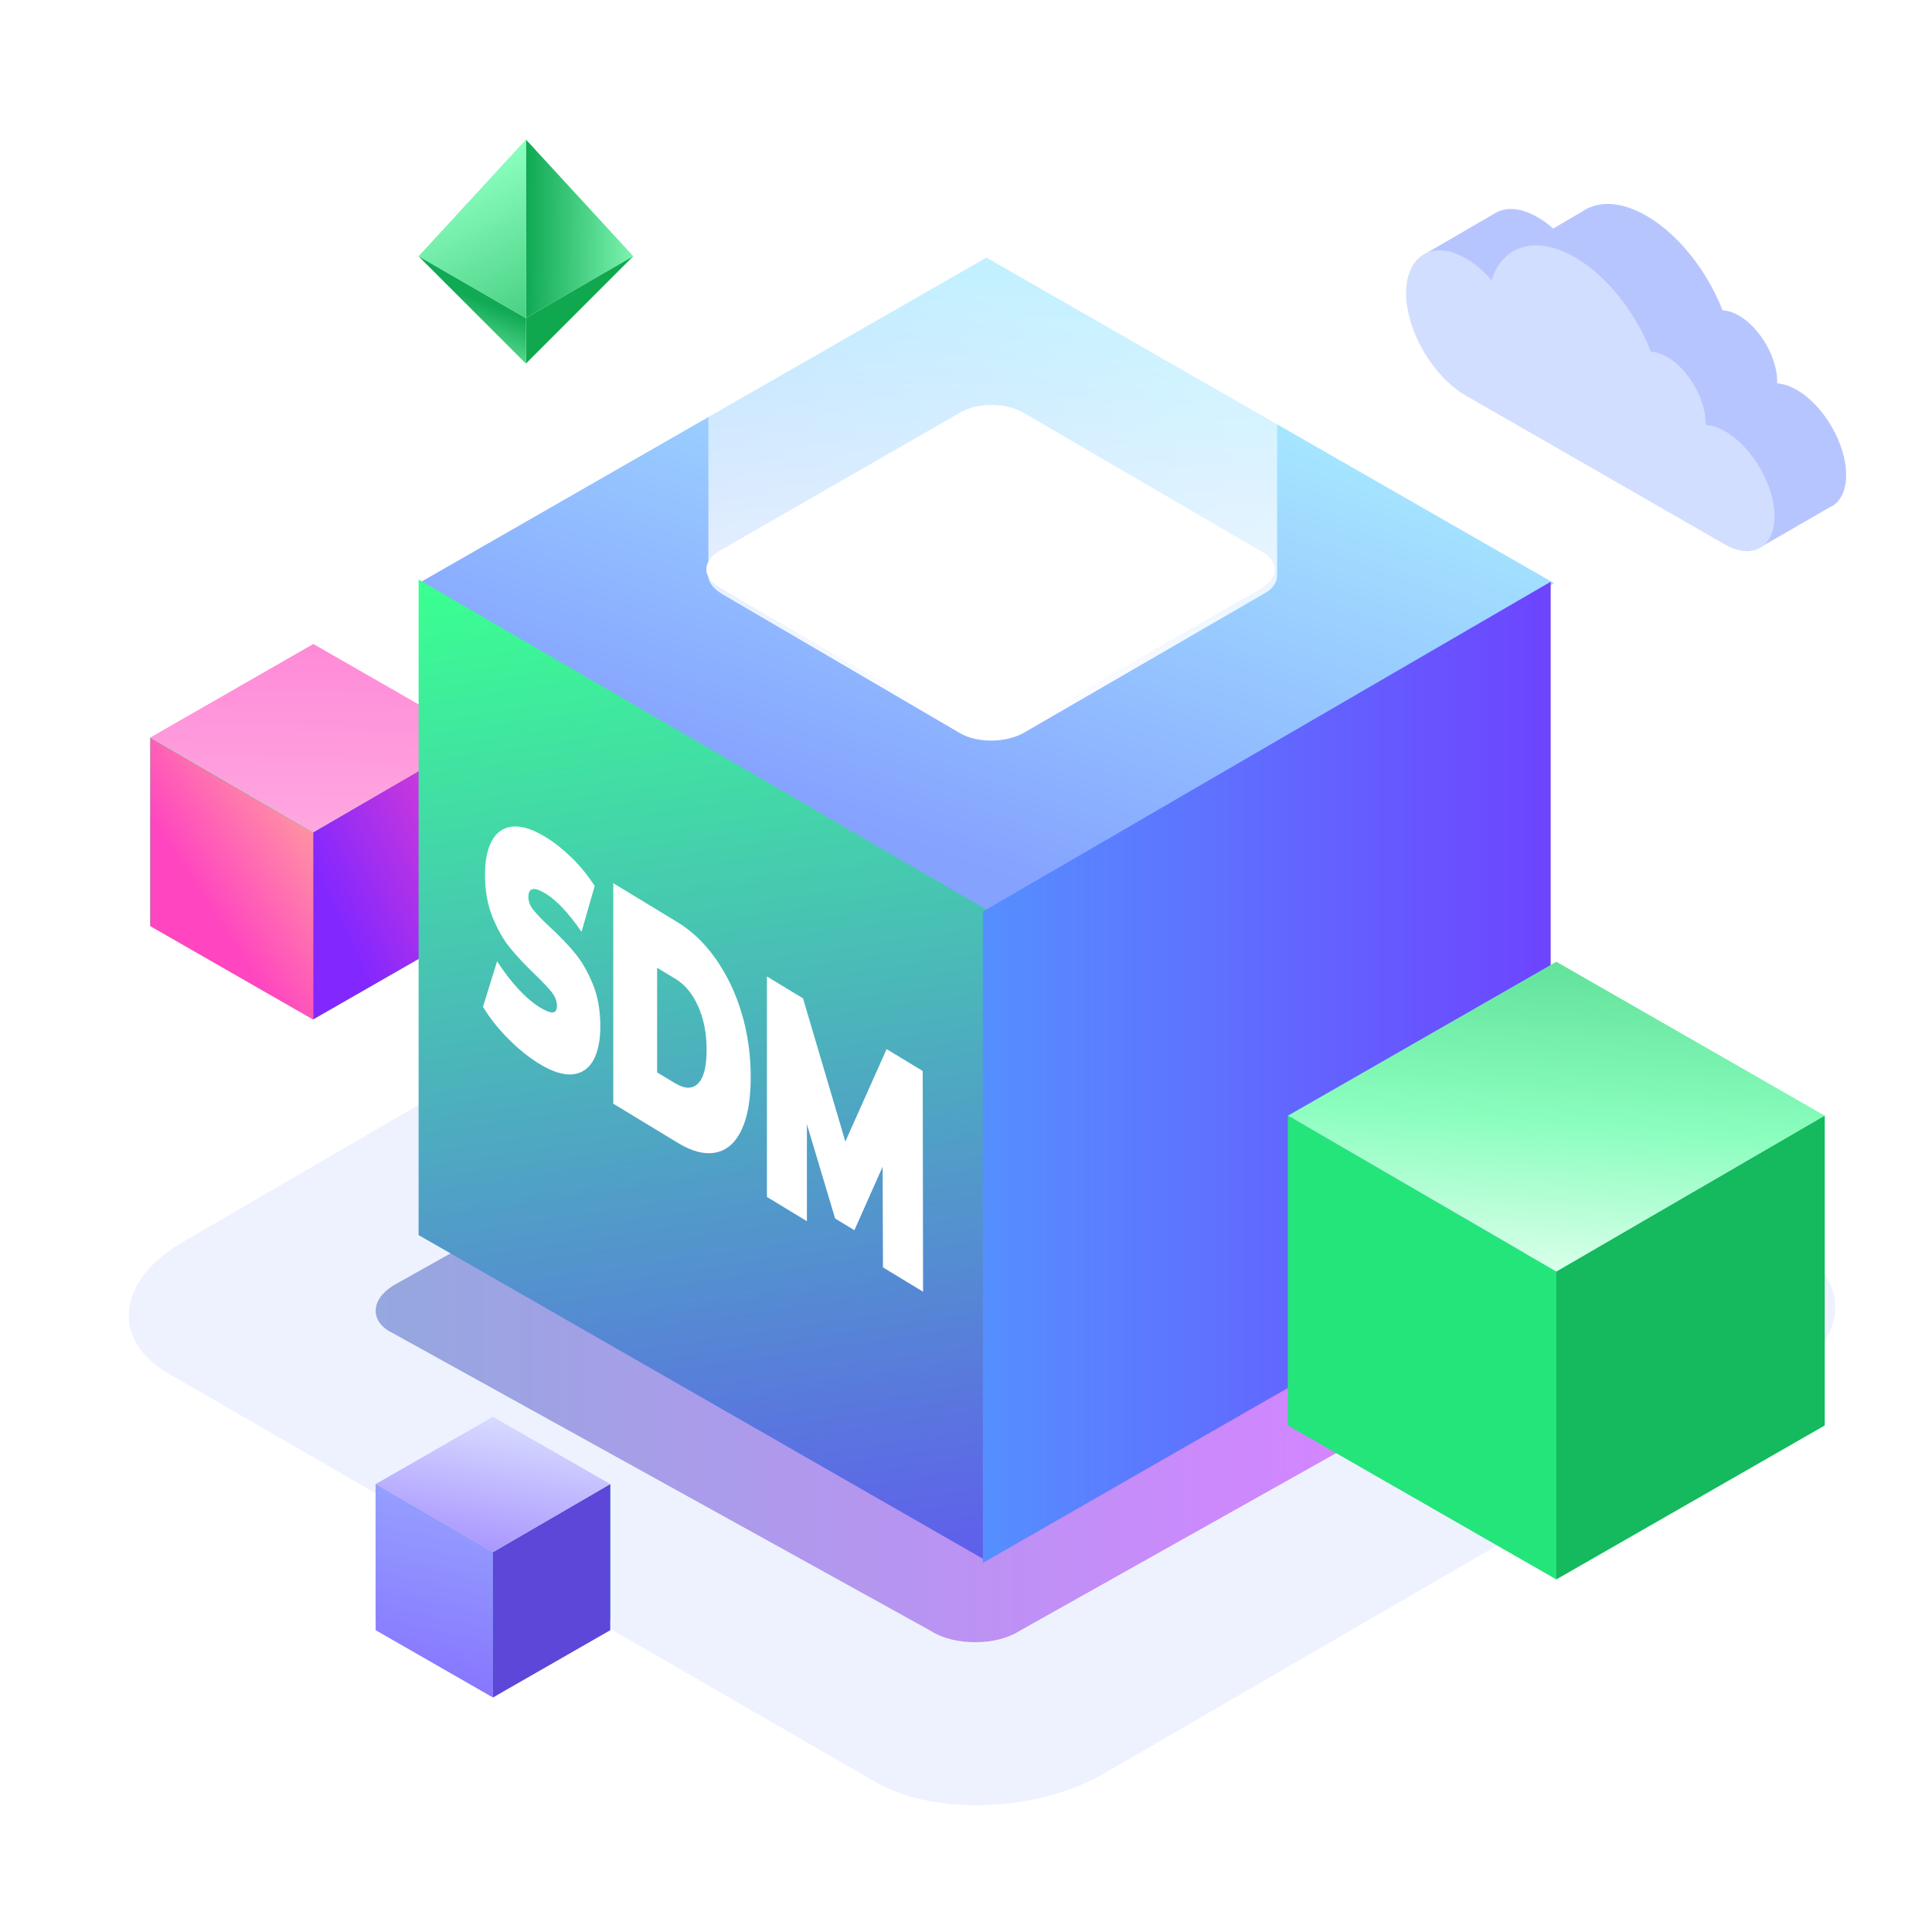 <svg width="180" height="180" viewBox="0 0 180 180" fill="none" xmlns="http://www.w3.org/2000/svg">
<g clip-path="url(#clip0_2587_28532)">
<path d="M29.192 77.538L14 68.713V86.251L29.192 94.964L44.384 86.251V68.713L29.192 77.538Z" fill="#24E57A"/>
<path d="M29.192 95L14 86.287V68.749L29.192 77.573V95Z" fill="url(#paint0_linear_2587_28532)"/>
<path d="M44.384 86.251L29.191 94.964V77.538L44.384 68.713V86.251Z" fill="url(#paint1_linear_2587_28532)"/>
<path d="M29.192 77.538L14 68.713L29.192 60L44.384 68.713L29.192 77.538Z" fill="url(#paint2_linear_2587_28532)"/>
<path d="M132.58 23.766L139.288 19.866C140.292 19.258 141.691 19.329 143.233 20.224C143.735 20.51 144.238 20.868 144.704 21.297L147.394 19.723C148.865 18.685 151.017 18.721 153.42 20.116C156.433 21.87 159.087 25.305 160.486 28.919C160.952 28.919 161.455 29.098 161.993 29.384C163.965 30.529 165.579 33.284 165.579 35.574C165.579 35.61 165.579 35.681 165.579 35.717C166.153 35.753 166.763 35.968 167.409 36.325C169.92 37.792 172 41.335 172 44.233C172 45.664 171.498 46.702 170.673 47.167H170.637L164.001 50.996L162.566 44.054L143.197 32.89C140.722 31.459 138.642 28.382 137.925 25.412L132.58 23.766Z" fill="url(#paint3_linear_2587_28532)"/>
<path d="M136.559 24.088C137.42 24.589 138.245 25.304 138.963 26.127C139.967 22.871 143.087 21.869 146.746 23.98C149.759 25.734 152.413 29.169 153.812 32.783C154.279 32.783 154.781 32.962 155.319 33.248C157.292 34.393 158.906 37.148 158.906 39.438C158.906 39.474 158.906 39.545 158.906 39.581C159.48 39.617 160.089 39.832 160.735 40.189C163.246 41.657 165.326 45.199 165.326 48.097C165.326 50.995 163.282 52.176 160.735 50.745L136.523 36.826C133.475 35.073 131 30.779 131 27.272C131.036 23.766 133.51 22.334 136.559 24.088Z" fill="#D2DEFF"/>
<path opacity="0.7" d="M138.715 26.485C137.998 25.662 137.173 24.947 136.312 24.446C134.447 23.372 132.797 23.48 131.792 24.553C132.725 23.157 134.554 22.871 136.599 24.088C137.424 24.553 138.213 25.233 138.895 26.02C138.823 26.163 138.751 26.342 138.715 26.485Z" fill="#D2DEFF"/>
<path opacity="0.2" d="M81.65 166.079L15.734 127.994C10.278 124.882 10.804 119.183 17.293 115.565L80.072 79.037C86.56 75.4 96.166 74.894 101.602 78.259L167.265 116.343C172.721 119.436 172.195 125.155 165.707 128.773L103.181 165.048C96.692 168.919 87.106 169.172 81.65 166.079Z" fill="#6C8EFF" fill-opacity="0.6"/>
<g opacity="0.8" filter="url(#filter0_f_2587_28532)">
<path d="M144.409 119.798L94.212 92.016C92.091 90.661 88.202 90.661 86.081 92.016L36.591 119.798C34.47 121.153 34.47 123.186 36.591 124.202L86.788 151.984C88.909 153.339 92.798 153.339 94.919 151.984L144.409 124.202C146.53 123.186 146.53 121.153 144.409 119.798Z" fill="url(#paint4_linear_2587_28532)" fill-opacity="0.56"/>
</g>
<path d="M91.902 85.071L39 54.341L91.902 24L144.804 54.341L91.902 85.071Z" fill="url(#paint5_linear_2587_28532)"/>
<path d="M91.902 145.411L39 115.071V54L91.902 84.73V145.411Z" fill="url(#paint6_linear_2587_28532)"/>
<path d="M144.474 115.27L91.572 145.611V84.93L144.474 54.2V115.27Z" fill="url(#paint7_linear_2587_28532)"/>
<path d="M67.075 51.298C65.385 52.285 65.385 53.835 67.075 54.752L89.189 67.65C90.809 68.637 93.556 68.637 95.175 67.65L117.501 54.822C119.191 53.835 119.191 52.285 117.501 51.368L95.387 38.469C93.697 37.482 91.02 37.482 89.4 38.469L67.075 51.298Z" fill="white"/>
<path d="M67.394 -20.351L89.703 -33.273C91.419 -34.242 94.101 -34.242 95.71 -33.273L117.804 -20.351C118.662 -19.92 119.091 -19.274 118.984 -18.628V53.628C118.984 54.274 118.555 54.92 117.697 55.351L95.388 68.273C93.672 69.242 90.99 69.242 89.382 68.273L67.287 55.351C66.429 54.813 66 54.274 66 53.628V-18.628C66.215 -19.274 66.536 -19.813 67.394 -20.351Z" fill="url(#paint8_linear_2587_28532)"/>
<path d="M45.928 144.616L35 138.268V150.883L45.928 157.151L56.856 150.883V138.268L45.928 144.616Z" fill="#24E57A"/>
<path d="M45.928 158.151L35 151.883V138.268L45.928 144.616V158.151Z" fill="url(#paint9_linear_2587_28532)"/>
<path d="M56.856 151.883L45.928 158.151V144.616L56.856 138.268V151.883Z" fill="#5C47D8"/>
<path d="M45.928 144.616L35 138.268L45.928 132L56.856 138.268L45.928 144.616Z" fill="url(#paint10_linear_2587_28532)"/>
<path d="M145 118.463L120 103.941V132.801L145 147.139L170 132.801V103.941L145 118.463Z" fill="#24E57A"/>
<path d="M145 147.139L120 132.801V103.941L145 118.463V147.139Z" fill="#24E57A"/>
<path d="M169.999 132.801L144.999 147.139V118.463L169.999 103.941V132.801Z" fill="#15B95E"/>
<path d="M145 118.463L120 103.941L145 89.603L170 103.941L145 118.463Z" fill="url(#paint11_linear_2587_28532)"/>
<path d="M49 13L59 23.87L49 29.631V13Z" fill="url(#paint12_linear_2587_28532)"/>
<path d="M49 13L39 23.87L49 29.631V13Z" fill="url(#paint13_linear_2587_28532)"/>
<path d="M49 33.87L59 23.87L49 29.631V33.87Z" fill="url(#paint14_linear_2587_28532)"/>
<path d="M49 33.88L39 23.88L49 29.641V33.88Z" fill="url(#paint15_linear_2587_28532)"/>
<path d="M47.344 96.77C46.391 95.809 45.613 94.827 45 93.801L46.315 89.555C46.895 90.472 47.541 91.323 48.253 92.099C48.965 92.873 49.655 93.463 50.313 93.867C50.882 94.205 51.288 94.358 51.529 94.325C51.77 94.292 51.89 94.085 51.89 93.714C51.89 93.288 51.726 92.862 51.419 92.459C51.101 92.055 50.575 91.498 49.853 90.8C48.922 89.905 48.133 89.064 47.519 88.311C46.906 87.558 46.358 86.597 45.887 85.44C45.416 84.283 45.186 82.974 45.186 81.478C45.186 80.19 45.394 79.142 45.822 78.346C46.249 77.549 46.884 77.102 47.739 77.014C48.582 76.927 49.623 77.243 50.828 77.986C51.66 78.488 52.471 79.142 53.281 79.928C54.081 80.714 54.793 81.588 55.406 82.548L54.179 86.816C52.985 85.08 51.868 83.88 50.806 83.236C49.743 82.592 49.228 82.712 49.228 83.574C49.228 83.989 49.382 84.393 49.699 84.785C50.017 85.178 50.521 85.713 51.244 86.379C52.164 87.231 52.942 88.038 53.577 88.813C54.212 89.577 54.76 90.538 55.231 91.684C55.702 92.83 55.932 94.14 55.932 95.635C55.932 96.923 55.713 97.971 55.297 98.757C54.869 99.542 54.234 99.99 53.38 100.088C52.536 100.186 51.496 99.87 50.291 99.139C49.283 98.527 48.308 97.742 47.355 96.781L47.344 96.77Z" fill="white"/>
<path d="M57.137 82.286L63.107 85.91C64.454 86.728 65.648 87.864 66.678 89.326C67.707 90.789 68.518 92.459 69.087 94.358C69.657 96.246 69.942 98.244 69.942 100.339C69.942 102.435 69.657 104.083 69.087 105.273C68.518 106.474 67.718 107.172 66.678 107.379C65.648 107.587 64.454 107.281 63.107 106.452L57.137 102.828V82.286ZM62.942 100.94C63.819 101.474 64.52 101.474 65.045 100.94C65.571 100.405 65.834 99.368 65.834 97.829C65.834 96.29 65.571 94.926 65.045 93.758C64.52 92.59 63.819 91.738 62.942 91.204L61.222 90.167V99.914L62.942 100.951V100.94Z" fill="white"/>
<path d="M82.265 118.076L82.232 108.7L79.603 114.616L77.806 113.525L75.177 104.738V113.776L71.453 111.516V90.975L74.816 93.016L78.759 106.354L82.604 97.742L85.967 99.783L86 120.347L82.276 118.087L82.265 118.076Z" fill="white"/>
</g>
<defs>
<filter id="filter0_f_2587_28532" x="15" y="71" width="151" height="102" filterUnits="userSpaceOnUse" color-interpolation-filters="sRGB">
<feFlood flood-opacity="0" result="BackgroundImageFix"/>
<feBlend mode="normal" in="SourceGraphic" in2="BackgroundImageFix" result="shape"/>
<feGaussianBlur stdDeviation="10" result="effect1_foregroundBlur_2587_28532"/>
</filter>
<linearGradient id="paint0_linear_2587_28532" x1="96.8" y1="65.961" x2="34.092" y2="107.075" gradientUnits="userSpaceOnUse">
<stop stop-color="#13CE66"/>
<stop offset="0.666" stop-color="#FFE585"/>
<stop offset="1" stop-color="#FF45C0"/>
</linearGradient>
<linearGradient id="paint1_linear_2587_28532" x1="-57.707" y1="108.856" x2="44.384" y2="60.849" gradientUnits="userSpaceOnUse">
<stop offset="0.803" stop-color="#8327FF"/>
<stop offset="1" stop-color="#FF45C0"/>
</linearGradient>
<linearGradient id="paint2_linear_2587_28532" x1="-157.368" y1="151.394" x2="-155.064" y2="41.539" gradientUnits="userSpaceOnUse">
<stop offset="0.223" stop-color="white"/>
<stop offset="1" stop-color="#FF72CF"/>
</linearGradient>
<linearGradient id="paint3_linear_2587_28532" x1="171.998" y1="35.045" x2="132.574" y2="35.045" gradientUnits="userSpaceOnUse">
<stop stop-color="#B7C5FF"/>
</linearGradient>
<linearGradient id="paint4_linear_2587_28532" x1="35" y1="137.985" x2="122.477" y2="137.985" gradientUnits="userSpaceOnUse">
<stop stop-color="#254BB5"/>
<stop offset="1" stop-color="#AD00FF"/>
</linearGradient>
<linearGradient id="paint5_linear_2587_28532" x1="100.316" y1="30.815" x2="83.589" y2="78.214" gradientUnits="userSpaceOnUse">
<stop stop-color="#A7E9FF"/>
<stop offset="1" stop-color="#85A2FF"/>
</linearGradient>
<linearGradient id="paint6_linear_2587_28532" x1="78.555" y1="49.104" x2="95.744" y2="166.364" gradientUnits="userSpaceOnUse">
<stop stop-color="#3AFF91"/>
<stop offset="0.989" stop-color="#673CFF"/>
</linearGradient>
<linearGradient id="paint7_linear_2587_28532" x1="91.576" y1="99.907" x2="144.491" y2="99.907" gradientUnits="userSpaceOnUse">
<stop stop-color="#558FFF"/>
<stop offset="1" stop-color="#6D44FF"/>
</linearGradient>
<linearGradient id="paint8_linear_2587_28532" x1="92.209" y1="67.365" x2="92.209" y2="6.115" gradientUnits="userSpaceOnUse">
<stop stop-color="white"/>
<stop offset="1" stop-color="white" stop-opacity="0"/>
</linearGradient>
<linearGradient id="paint9_linear_2587_28532" x1="39.163" y1="124.197" x2="27.881" y2="176.116" gradientUnits="userSpaceOnUse">
<stop stop-color="#A2C1FF"/>
<stop offset="1" stop-color="#7544FF"/>
</linearGradient>
<linearGradient id="paint10_linear_2587_28532" x1="45.721" y1="129.32" x2="40.697" y2="158.735" gradientUnits="userSpaceOnUse">
<stop stop-color="#E0EAFF"/>
<stop offset="1" stop-color="#7544FF"/>
</linearGradient>
<linearGradient id="paint11_linear_2587_28532" x1="146.382" y1="59.322" x2="141.773" y2="126.092" gradientUnits="userSpaceOnUse">
<stop stop-color="#10A954"/>
<stop offset="0.677" stop-color="#8BFEBE"/>
<stop offset="0.984" stop-color="white"/>
</linearGradient>
<linearGradient id="paint12_linear_2587_28532" x1="49.075" y1="21.187" x2="65.764" y2="21.298" gradientUnits="userSpaceOnUse">
<stop stop-color="#10A954"/>
<stop offset="0.677" stop-color="#8BFEBE"/>
<stop offset="0.984" stop-color="white"/>
</linearGradient>
<linearGradient id="paint13_linear_2587_28532" x1="50.795" y1="42.615" x2="32.354" y2="7.729" gradientUnits="userSpaceOnUse">
<stop stop-color="#10A954"/>
<stop offset="0.677" stop-color="#8BFEBE"/>
<stop offset="0.984" stop-color="white"/>
</linearGradient>
<linearGradient id="paint14_linear_2587_28532" x1="56.866" y1="33.241" x2="54.183" y2="24.341" gradientUnits="userSpaceOnUse">
<stop stop-color="#10A84F"/>
</linearGradient>
<linearGradient id="paint15_linear_2587_28532" x1="44.353" y1="27.8" x2="40.26" y2="37.562" gradientUnits="userSpaceOnUse">
<stop stop-color="#10A954"/>
<stop offset="0.677" stop-color="#8BFEBE"/>
<stop offset="0.984" stop-color="white"/>
</linearGradient>
<clipPath id="clip0_2587_28532">
<rect width="180" height="180" fill="white"/>
</clipPath>
</defs>
</svg>
